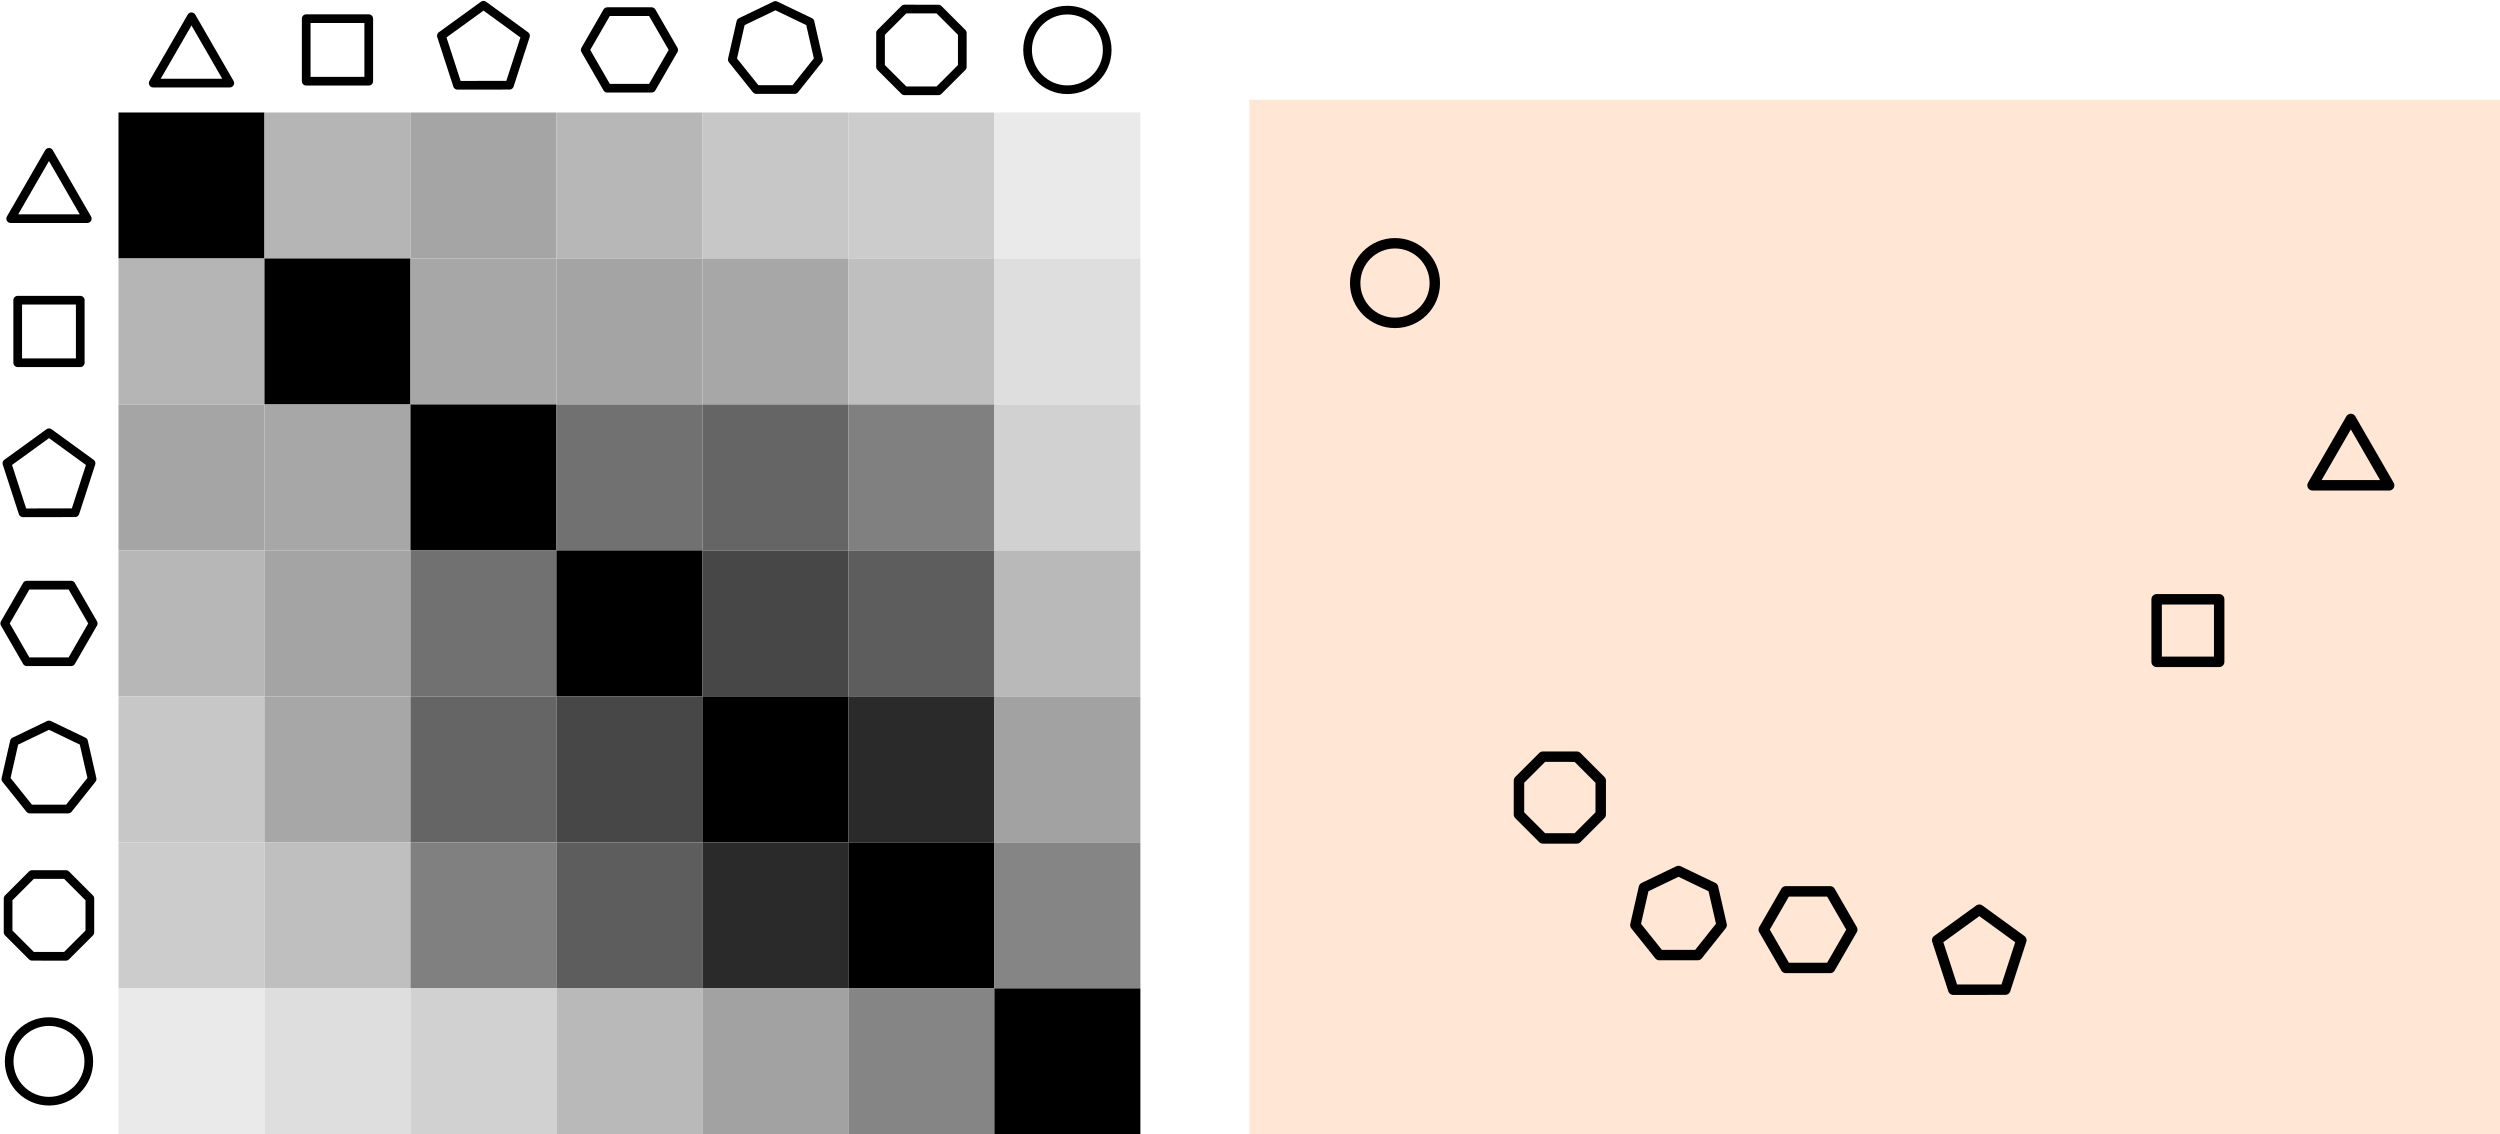 <?xml version="1.0" encoding="UTF-8" standalone="no"?>
<!-- Created with Inkscape (http://www.inkscape.org/) -->

<svg
   xmlns:xhtml="http://www.w3.org/1999/xhtml"
   xmlns:dc="http://purl.org/dc/elements/1.1/"
   xmlns:cc="http://creativecommons.org/ns#"
   xmlns:rdf="http://www.w3.org/1999/02/22-rdf-syntax-ns#"
   xmlns:svg="http://www.w3.org/2000/svg"
   xmlns="http://www.w3.org/2000/svg"
   version="1.1"
   width="719.254"
   height="326.365"
   id="svg2">
  <defs
     id="defs174" />
  <xhtml:defs>
    <xhtml:style
       type="text/css" />
  </xhtml:defs>
  <g
     transform="matrix(18,0,0,18,14.092,53.365)"
     id="g4"
     style="fill:none;stroke:#000000;stroke-width:0.139;stroke-linecap:round;stroke-miterlimit:0;stroke-opacity:1;stroke-dasharray:none">
    <polygon
       points="0.53,0 -0.53,0.612 -0.53,-0.612 "
       transform="matrix(0,-1,1,0,0,0)"
       id="polygon6"
       style="fill:none;stroke:#000000;stroke-width:0.139;stroke-linecap:round;stroke-linejoin:round;stroke-miterlimit:0;stroke-opacity:1;stroke-dasharray:none" />
  </g>
  <g
     transform="matrix(18,0,0,18,14.092,95.365)"
     id="g8"
     style="fill:none;stroke:#000000;stroke-width:0.139;stroke-linecap:round;stroke-miterlimit:0;stroke-opacity:1;stroke-dasharray:none">
    <polygon
       points="-1.2989341e-16,-0.707 0.707,0 4.3297803e-17,0.707 -0.707,8.6595606e-17 "
       transform="matrix(0.707,0.707,-0.707,0.707,0,0)"
       id="polygon10"
       style="fill:none;stroke:#000000;stroke-width:0.139;stroke-linecap:round;stroke-linejoin:round;stroke-miterlimit:0;stroke-opacity:1;stroke-dasharray:none" />
  </g>
  <g
     transform="matrix(18,0,0,18,14.092,137.23)"
     id="g12"
     style="fill:none;stroke:#000000;stroke-width:0.139;stroke-linecap:round;stroke-miterlimit:0;stroke-opacity:1;stroke-dasharray:none">
    <polygon
       points="0.707,0 0.219,0.672 -0.572,0.416 -0.572,-0.416 0.219,-0.672 "
       transform="matrix(0.951,-0.309,0.309,0.951,0,0)"
       id="polygon14"
       style="fill:none;stroke:#000000;stroke-width:0.139;stroke-linecap:round;stroke-linejoin:round;stroke-miterlimit:0;stroke-opacity:1;stroke-dasharray:none" />
  </g>
  <g
     transform="matrix(18,0,0,18,14.092,179.365)"
     id="g16"
     style="fill:none;stroke:#000000;stroke-width:0.139;stroke-linecap:round;stroke-miterlimit:0;stroke-opacity:1;stroke-dasharray:none">
    <polygon
       points="-0.707,8.6595606e-17 -0.354,-0.612 0.354,-0.612 0.707,0 0.354,0.612 -0.354,0.612 "
       id="polygon18"
       style="fill:none;stroke:#000000;stroke-width:0.139;stroke-linecap:round;stroke-linejoin:round;stroke-miterlimit:0;stroke-opacity:1;stroke-dasharray:none" />
  </g>
  <g
     transform="matrix(18,0,0,18,14.092,221.295)"
     id="g20"
     style="fill:none;stroke:#000000;stroke-width:0.139;stroke-linecap:round;stroke-miterlimit:0;stroke-opacity:1;stroke-dasharray:none">
    <polygon
       points="0.441,0.553 -0.157,0.689 -0.637,0.307 -0.637,-0.307 -0.157,-0.689 0.441,-0.553 0.707,0 "
       transform="matrix(0.975,0.222,-0.222,0.975,0,0)"
       id="polygon22"
       style="fill:none;stroke:#000000;stroke-width:0.139;stroke-linecap:round;stroke-linejoin:round;stroke-miterlimit:0;stroke-opacity:1;stroke-dasharray:none" />
  </g>
  <g
     transform="matrix(18,0,0,18,14.092,263.365)"
     id="g24"
     style="fill:none;stroke:#000000;stroke-width:0.139;stroke-linecap:round;stroke-miterlimit:0;stroke-opacity:1;stroke-dasharray:none">
    <polygon
       points="0.5,-0.5 0.707,0 0.5,0.5 4.3297803e-17,0.707 -0.5,0.5 -0.707,8.6595606e-17 -0.5,-0.5 -1.2989341e-16,-0.707 "
       transform="matrix(0.924,0.383,-0.383,0.924,0,0)"
       id="polygon26"
       style="fill:none;stroke:#000000;stroke-width:0.139;stroke-linecap:round;stroke-linejoin:round;stroke-miterlimit:0;stroke-opacity:1;stroke-dasharray:none" />
  </g>
  <g
     transform="matrix(18,0,0,18,14.092,305.365)"
     id="g28"
     style="fill:none;stroke:#000000;stroke-width:0.139;stroke-linecap:round;stroke-miterlimit:0;stroke-opacity:1;stroke-dasharray:none">
    <circle
       cx="0"
       cy="0"
       r="0.707"
       transform="scale(0.9,0.9)"
       id="circle30"
       style="fill:none;stroke:#000000;stroke-width:0.154;stroke-linecap:round;stroke-linejoin:round;stroke-miterlimit:0;stroke-opacity:1;stroke-dasharray:none" />
  </g>
  <g
     transform="matrix(18,0,0,18,55.092,14.365)"
     id="g32"
     style="fill:none;stroke:#000000;stroke-width:0.139;stroke-linecap:round;stroke-miterlimit:0;stroke-opacity:1;stroke-dasharray:none">
    <polygon
       points="-0.53,0.612 -0.53,-0.612 0.53,0 "
       transform="matrix(0,-1,1,0,0,0)"
       id="polygon34"
       style="fill:none;stroke:#000000;stroke-width:0.139;stroke-linecap:round;stroke-linejoin:round;stroke-miterlimit:0;stroke-opacity:1;stroke-dasharray:none" />
  </g>
  <g
     transform="matrix(18,0,0,18,97.092,14.365)"
     id="g36"
     style="fill:none;stroke:#000000;stroke-width:0.139;stroke-linecap:round;stroke-miterlimit:0;stroke-opacity:1;stroke-dasharray:none">
    <polygon
       points="0.707,0 4.3297803e-17,0.707 -0.707,8.6595606e-17 -1.2989341e-16,-0.707 "
       transform="matrix(0.707,0.707,-0.707,0.707,0,0)"
       id="polygon38"
       style="fill:none;stroke:#000000;stroke-width:0.139;stroke-linecap:round;stroke-linejoin:round;stroke-miterlimit:0;stroke-opacity:1;stroke-dasharray:none" />
  </g>
  <g
     transform="matrix(18,0,0,18,139.092,14.23)"
     id="g40"
     style="fill:none;stroke:#000000;stroke-width:0.139;stroke-linecap:round;stroke-miterlimit:0;stroke-opacity:1;stroke-dasharray:none">
    <polygon
       points="0.219,0.672 -0.572,0.416 -0.572,-0.416 0.219,-0.672 0.707,0 "
       transform="matrix(0.951,-0.309,0.309,0.951,0,0)"
       id="polygon42"
       style="fill:none;stroke:#000000;stroke-width:0.139;stroke-linecap:round;stroke-linejoin:round;stroke-miterlimit:0;stroke-opacity:1;stroke-dasharray:none" />
  </g>
  <g
     transform="matrix(18,0,0,18,181.092,14.365)"
     id="g44"
     style="fill:none;stroke:#000000;stroke-width:0.139;stroke-linecap:round;stroke-miterlimit:0;stroke-opacity:1;stroke-dasharray:none">
    <polygon
       points="-0.354,-0.612 0.354,-0.612 0.707,0 0.354,0.612 -0.354,0.612 -0.707,8.6595606e-17 "
       id="polygon46"
       style="fill:none;stroke:#000000;stroke-width:0.139;stroke-linecap:round;stroke-linejoin:round;stroke-miterlimit:0;stroke-opacity:1;stroke-dasharray:none" />
  </g>
  <g
     transform="matrix(18,0,0,18,223.092,14.295)"
     id="g48"
     style="fill:none;stroke:#000000;stroke-width:0.139;stroke-linecap:round;stroke-miterlimit:0;stroke-opacity:1;stroke-dasharray:none">
    <polygon
       points="-0.157,0.689 -0.637,0.307 -0.637,-0.307 -0.157,-0.689 0.441,-0.553 0.707,0 0.441,0.553 "
       transform="matrix(0.975,0.222,-0.222,0.975,0,0)"
       id="polygon50"
       style="fill:none;stroke:#000000;stroke-width:0.139;stroke-linecap:round;stroke-linejoin:round;stroke-miterlimit:0;stroke-opacity:1;stroke-dasharray:none" />
  </g>
  <g
     transform="matrix(18,0,0,18,265.092,14.365)"
     id="g52"
     style="fill:none;stroke:#000000;stroke-width:0.139;stroke-linecap:round;stroke-miterlimit:0;stroke-opacity:1;stroke-dasharray:none">
    <polygon
       points="0.707,0 0.5,0.5 4.3297803e-17,0.707 -0.5,0.5 -0.707,8.6595606e-17 -0.5,-0.5 -1.2989341e-16,-0.707 0.5,-0.5 "
       transform="matrix(0.924,0.383,-0.383,0.924,0,0)"
       id="polygon54"
       style="fill:none;stroke:#000000;stroke-width:0.139;stroke-linecap:round;stroke-linejoin:round;stroke-miterlimit:0;stroke-opacity:1;stroke-dasharray:none" />
  </g>
  <g
     transform="matrix(18,0,0,18,307.092,14.365)"
     id="g56"
     style="fill:none;stroke:#000000;stroke-width:0.139;stroke-linecap:round;stroke-miterlimit:0;stroke-opacity:1;stroke-dasharray:none">
    <circle
       cx="0"
       cy="0"
       r="0.707"
       transform="scale(0.9,0.9)"
       id="circle58"
       style="fill:none;stroke:#000000;stroke-width:0.154;stroke-linecap:round;stroke-linejoin:round;stroke-miterlimit:0;stroke-opacity:1;stroke-dasharray:none" />
  </g>
  <g
     transform="translate(-18.908,32.365)"
     id="g60">
    <rect
       width="42"
       height="42"
       x="53"
       y="0"
       id="rect62"
       style="fill:#000000;stroke:none" />
    <rect
       width="42"
       height="42"
       x="95"
       y="0"
       id="rect64"
       style="fill:#b5b5b5;stroke:none" />
    <rect
       width="42"
       height="42"
       x="137"
       y="0"
       id="rect66"
       style="fill:#a5a5a5;stroke:none" />
    <rect
       width="42"
       height="42"
       x="179"
       y="0"
       id="rect68"
       style="fill:#b7b7b7;stroke:none" />
    <rect
       width="42"
       height="42"
       x="221"
       y="0"
       id="rect70"
       style="fill:#c7c7c7;stroke:none" />
    <rect
       width="42"
       height="42"
       x="263"
       y="0"
       id="rect72"
       style="fill:#cccccc;stroke:none" />
    <rect
       width="42"
       height="42"
       x="305"
       y="0"
       id="rect74"
       style="fill:#eaeaea;stroke:none" />
  </g>
  <g
     transform="translate(-18.908,74.365)"
     id="g76">
    <rect
       width="42"
       height="42"
       x="53"
       y="0"
       id="rect78"
       style="fill:#b5b5b5;stroke:none" />
    <rect
       width="42"
       height="42"
       x="95"
       y="0"
       id="rect80"
       style="fill:#000000;stroke:none" />
    <rect
       width="42"
       height="42"
       x="137"
       y="0"
       id="rect82"
       style="fill:#a7a7a7;stroke:none" />
    <rect
       width="42"
       height="42"
       x="179"
       y="0"
       id="rect84"
       style="fill:#a4a4a4;stroke:none" />
    <rect
       width="42"
       height="42"
       x="221"
       y="0"
       id="rect86"
       style="fill:#a7a7a7;stroke:none" />
    <rect
       width="42"
       height="42"
       x="263"
       y="0"
       id="rect88"
       style="fill:#bfbfbf;stroke:none" />
    <rect
       width="42"
       height="42"
       x="305"
       y="0"
       id="rect90"
       style="fill:#dedede;stroke:none" />
  </g>
  <g
     transform="translate(-18.908,116.365)"
     id="g92">
    <rect
       width="42"
       height="42"
       x="53"
       y="0"
       id="rect94"
       style="fill:#a5a5a5;stroke:none" />
    <rect
       width="42"
       height="42"
       x="95"
       y="0"
       id="rect96"
       style="fill:#a7a7a7;stroke:none" />
    <rect
       width="42"
       height="42"
       x="137"
       y="0"
       id="rect98"
       style="fill:#000000;stroke:none" />
    <rect
       width="42"
       height="42"
       x="179"
       y="0"
       id="rect100"
       style="fill:#717171;stroke:none" />
    <rect
       width="42"
       height="42"
       x="221"
       y="0"
       id="rect102"
       style="fill:#656565;stroke:none" />
    <rect
       width="42"
       height="42"
       x="263"
       y="0"
       id="rect104"
       style="fill:#808080;stroke:none" />
    <rect
       width="42"
       height="42"
       x="305"
       y="0"
       id="rect106"
       style="fill:#d1d1d1;stroke:none" />
  </g>
  <g
     transform="translate(-18.908,158.365)"
     id="g108">
    <rect
       width="42"
       height="42"
       x="53"
       y="0"
       id="rect110"
       style="fill:#b7b7b7;stroke:none" />
    <rect
       width="42"
       height="42"
       x="95"
       y="0"
       id="rect112"
       style="fill:#a4a4a4;stroke:none" />
    <rect
       width="42"
       height="42"
       x="137"
       y="0"
       id="rect114"
       style="fill:#717171;stroke:none" />
    <rect
       width="42"
       height="42"
       x="179"
       y="0"
       id="rect116"
       style="fill:#000000;stroke:none" />
    <rect
       width="42"
       height="42"
       x="221"
       y="0"
       id="rect118"
       style="fill:#474747;stroke:none" />
    <rect
       width="42"
       height="42"
       x="263"
       y="0"
       id="rect120"
       style="fill:#5d5d5d;stroke:none" />
    <rect
       width="42"
       height="42"
       x="305"
       y="0"
       id="rect122"
       style="fill:#b9b9b9;stroke:none" />
  </g>
  <g
     transform="translate(-18.908,200.365)"
     id="g124">
    <rect
       width="42"
       height="42"
       x="53"
       y="0"
       id="rect126"
       style="fill:#c7c7c7;stroke:none" />
    <rect
       width="42"
       height="42"
       x="95"
       y="0"
       id="rect128"
       style="fill:#a7a7a7;stroke:none" />
    <rect
       width="42"
       height="42"
       x="137"
       y="0"
       id="rect130"
       style="fill:#656565;stroke:none" />
    <rect
       width="42"
       height="42"
       x="179"
       y="0"
       id="rect132"
       style="fill:#474747;stroke:none" />
    <rect
       width="42"
       height="42"
       x="221"
       y="0"
       id="rect134"
       style="fill:#000000;stroke:none" />
    <rect
       width="42"
       height="42"
       x="263"
       y="0"
       id="rect136"
       style="fill:#2a2a2a;stroke:none" />
    <rect
       width="42"
       height="42"
       x="305"
       y="0"
       id="rect138"
       style="fill:#a2a2a2;stroke:none" />
  </g>
  <g
     transform="translate(-18.908,242.365)"
     id="g140">
    <rect
       width="42"
       height="42"
       x="53"
       y="0"
       id="rect142"
       style="fill:#cccccc;stroke:none" />
    <rect
       width="42"
       height="42"
       x="95"
       y="0"
       id="rect144"
       style="fill:#bfbfbf;stroke:none" />
    <rect
       width="42"
       height="42"
       x="137"
       y="0"
       id="rect146"
       style="fill:#808080;stroke:none" />
    <rect
       width="42"
       height="42"
       x="179"
       y="0"
       id="rect148"
       style="fill:#5d5d5d;stroke:none" />
    <rect
       width="42"
       height="42"
       x="221"
       y="0"
       id="rect150"
       style="fill:#2a2a2a;stroke:none" />
    <rect
       width="42"
       height="42"
       x="263"
       y="0"
       id="rect152"
       style="fill:#000000;stroke:none" />
    <rect
       width="42"
       height="42"
       x="305"
       y="0"
       id="rect154"
       style="fill:#858585;stroke:none" />
  </g>
  <g
     transform="translate(-18.908,284.365)"
     id="g156">
    <rect
       width="42"
       height="42"
       x="53"
       y="0"
       id="rect158"
       style="fill:#eaeaea;stroke:none" />
    <rect
       width="42"
       height="42"
       x="95"
       y="0"
       id="rect160"
       style="fill:#dedede;stroke:none" />
    <rect
       width="42"
       height="42"
       x="137"
       y="0"
       id="rect162"
       style="fill:#d1d1d1;stroke:none" />
    <rect
       width="42"
       height="42"
       x="179"
       y="0"
       id="rect164"
       style="fill:#b9b9b9;stroke:none" />
    <rect
       width="42"
       height="42"
       x="221"
       y="0"
       id="rect166"
       style="fill:#a2a2a2;stroke:none" />
    <rect
       width="42"
       height="42"
       x="263"
       y="0"
       id="rect168"
       style="fill:#858585;stroke:none" />
    <rect
       width="42"
       height="42"
       x="305"
       y="0"
       id="rect170"
       style="fill:#000000;stroke:none" />
  </g>
  <rect
     width="359.813"
     height="297.664"
     x="378.349"
     y="51.246"
     transform="translate(-18.908,-22.545)"
     id="rect4541"
     style="fill:#ffe6d5;stroke:none" />
  <g
     transform="translate(351.341,31.441)"
     id="g4465"
     style="fill:none;stroke:#000000;stroke-width:3;stroke-miterlimit:4;stroke-opacity:1;stroke-dasharray:none">
    <g
       transform="matrix(18,0,0,18,325,98.646)"
       id="g3155"
       style="fill:none;stroke:#000000;stroke-width:0.167;stroke-miterlimit:4;stroke-opacity:1;stroke-dasharray:none">
      <polygon
         points="-0.53,-0.612 0.53,0 -0.53,0.612 "
         transform="matrix(0,-1,1,0,0,0)"
         id="polygon3157"
         style="fill:none;stroke:#000000;stroke-width:0.167;stroke-linecap:round;stroke-linejoin:round;stroke-miterlimit:4;stroke-opacity:1;stroke-dasharray:none" />
    </g>
    <g
       transform="matrix(18,0,0,18,278.122,149.977)"
       id="g3159"
       style="fill:none;stroke:#000000;stroke-width:0.167;stroke-miterlimit:4;stroke-opacity:1;stroke-dasharray:none">
      <polygon
         points="-1.2989341e-16,-0.707 0.707,0 4.3297803e-17,0.707 -0.707,8.6595606e-17 "
         transform="matrix(0.707,0.707,-0.707,0.707,0,0)"
         id="polygon3161"
         style="fill:none;stroke:#000000;stroke-width:0.167;stroke-linecap:round;stroke-linejoin:round;stroke-miterlimit:4;stroke-opacity:1;stroke-dasharray:none" />
    </g>
    <g
       transform="matrix(18,0,0,18,218.099,243)"
       id="g3163"
       style="fill:none;stroke:#000000;stroke-width:0.167;stroke-miterlimit:4;stroke-opacity:1;stroke-dasharray:none">
      <polygon
         points="-0.572,-0.416 0.219,-0.672 0.707,0 0.219,0.672 -0.572,0.416 "
         transform="matrix(0.951,-0.309,0.309,0.951,0,0)"
         id="polygon3165"
         style="fill:none;stroke:#000000;stroke-width:0.167;stroke-linecap:round;stroke-linejoin:round;stroke-miterlimit:4;stroke-opacity:1;stroke-dasharray:none" />
    </g>
    <g
       transform="matrix(18,0,0,18,168.823,236.018)"
       id="g3167"
       style="fill:none;stroke:#000000;stroke-width:0.167;stroke-miterlimit:4;stroke-opacity:1;stroke-dasharray:none">
      <polygon
         points="0.354,-0.612 0.707,0 0.354,0.612 -0.354,0.612 -0.707,8.6595606e-17 -0.354,-0.612 "
         id="polygon3169"
         style="fill:none;stroke:#000000;stroke-width:0.167;stroke-linecap:round;stroke-linejoin:round;stroke-miterlimit:4;stroke-opacity:1;stroke-dasharray:none" />
    </g>
    <g
       transform="matrix(18,0,0,18,131.565,231.867)"
       id="g3171"
       style="fill:none;stroke:#000000;stroke-width:0.167;stroke-miterlimit:4;stroke-opacity:1;stroke-dasharray:none">
      <polygon
         points="-0.157,0.689 -0.637,0.307 -0.637,-0.307 -0.157,-0.689 0.441,-0.553 0.707,0 0.441,0.553 "
         transform="matrix(0.975,0.222,-0.222,0.975,0,0)"
         id="polygon3173"
         style="fill:none;stroke:#000000;stroke-width:0.167;stroke-linecap:round;stroke-linejoin:round;stroke-miterlimit:4;stroke-opacity:1;stroke-dasharray:none" />
    </g>
    <g
       transform="matrix(18,0,0,18,97.43,198.015)"
       id="g3175"
       style="fill:none;stroke:#000000;stroke-width:0.167;stroke-miterlimit:4;stroke-opacity:1;stroke-dasharray:none">
      <polygon
         points="0.5,-0.5 0.707,0 0.5,0.5 4.3297803e-17,0.707 -0.5,0.5 -0.707,8.6595606e-17 -0.5,-0.5 -1.2989341e-16,-0.707 "
         transform="matrix(0.924,0.383,-0.383,0.924,0,0)"
         id="polygon3177"
         style="fill:none;stroke:#000000;stroke-width:0.167;stroke-linecap:round;stroke-linejoin:round;stroke-miterlimit:4;stroke-opacity:1;stroke-dasharray:none" />
    </g>
    <g
       transform="matrix(18,0,0,18,50,50)"
       id="g3179"
       style="fill:none;stroke:#000000;stroke-width:0.167;stroke-miterlimit:4;stroke-opacity:1;stroke-dasharray:none">
      <circle
         cx="0"
         cy="0"
         r="0.707"
         transform="scale(0.9,0.9)"
         id="circle3181"
         style="fill:none;stroke:#000000;stroke-width:0.185;stroke-linecap:round;stroke-linejoin:round;stroke-miterlimit:4;stroke-opacity:1;stroke-dasharray:none" />
    </g>
  </g>
</svg>
